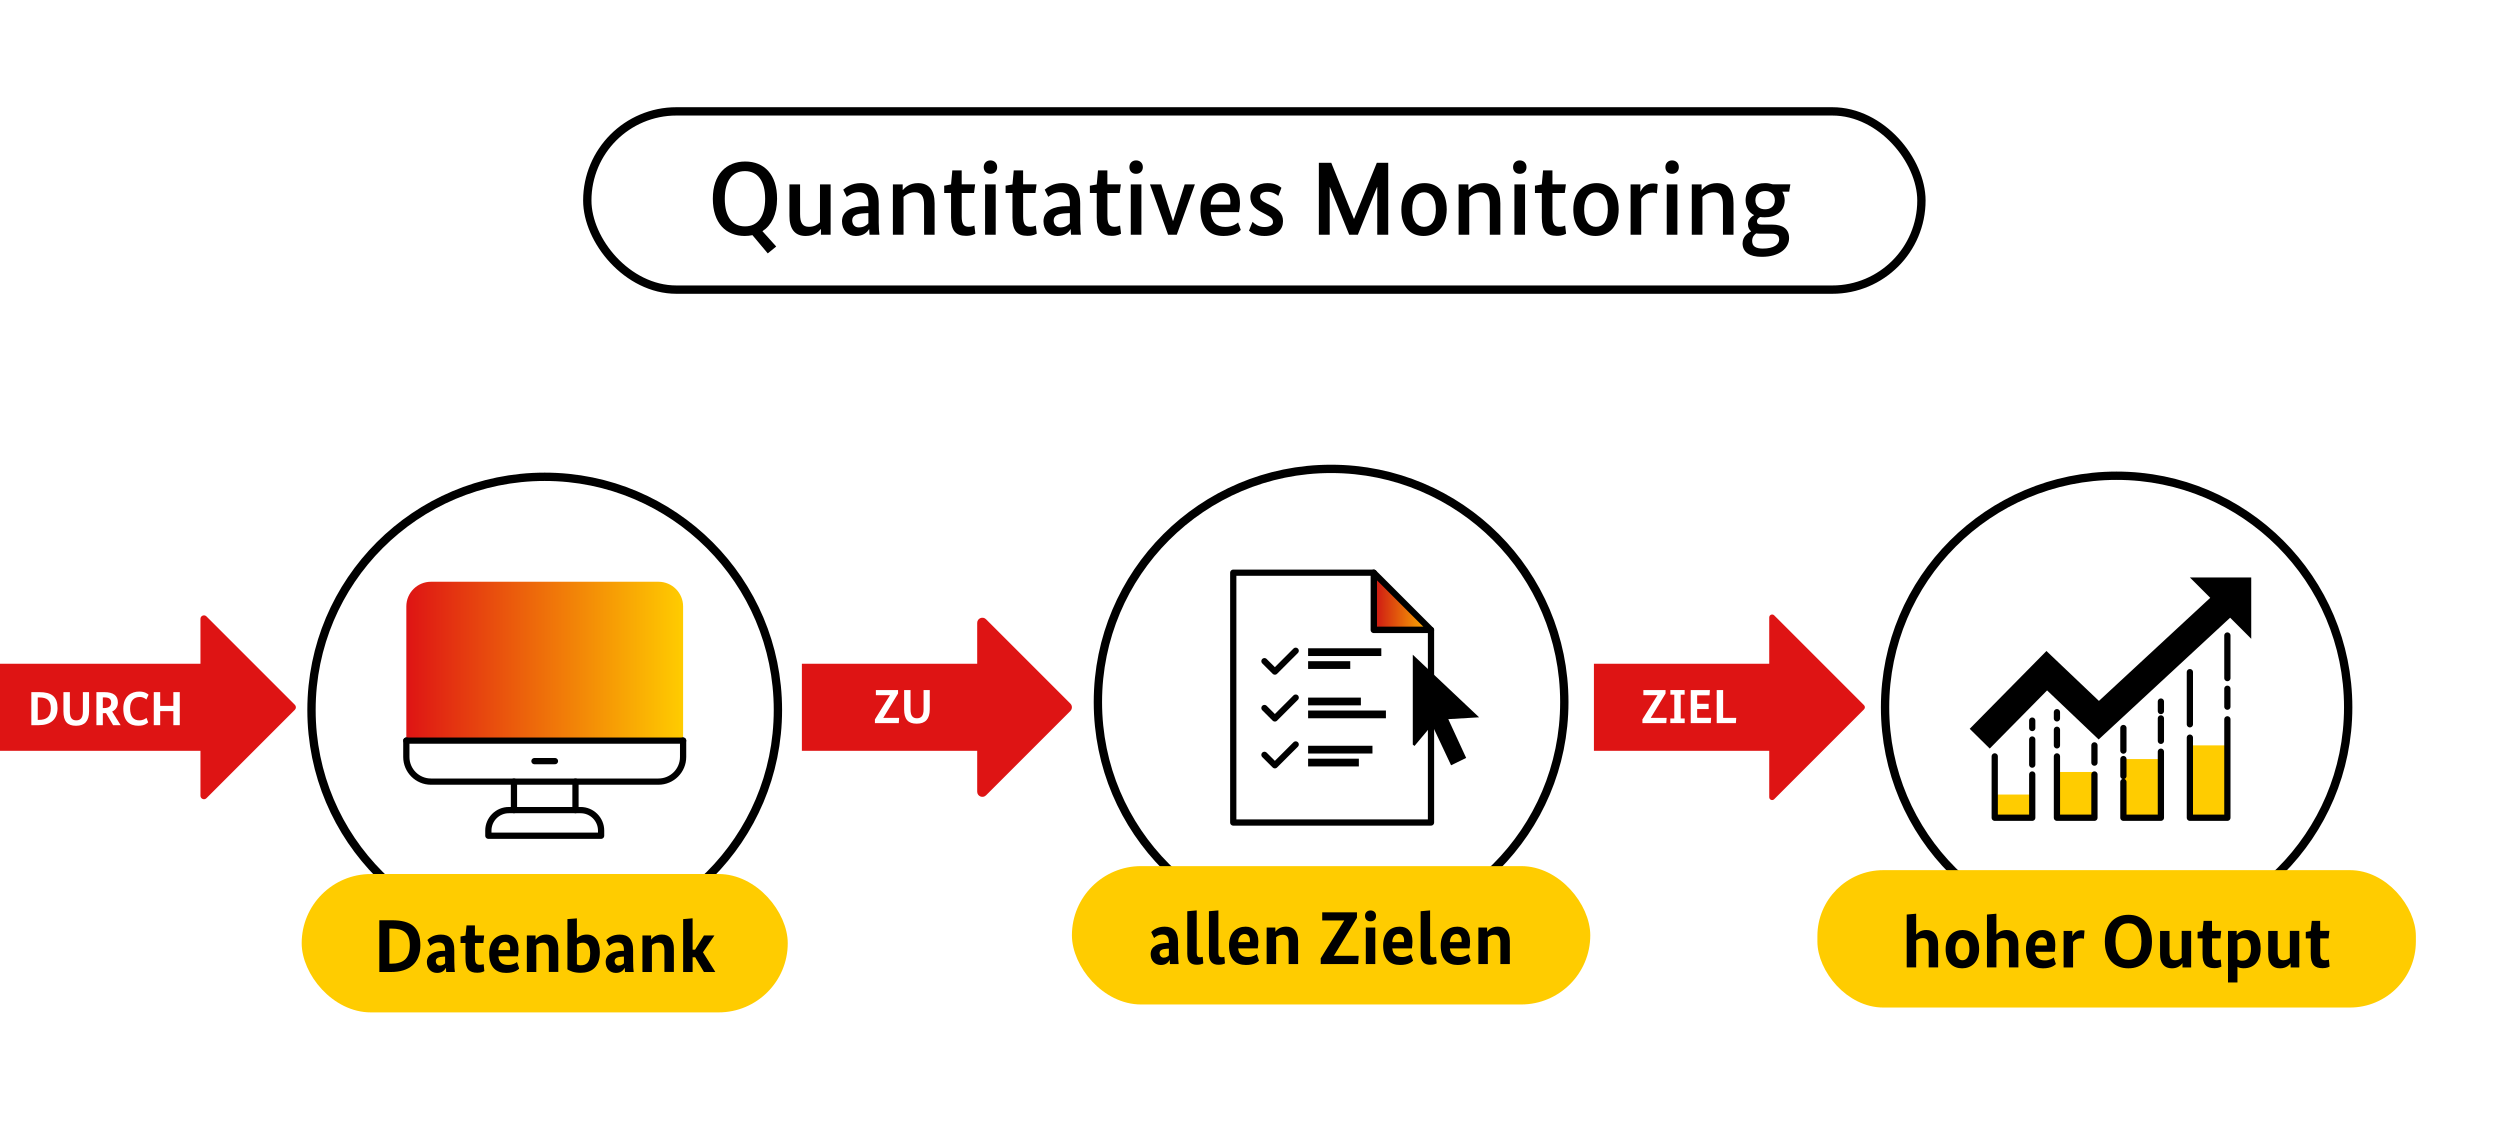 <?xml version="1.0" encoding="UTF-8"?><svg xmlns="http://www.w3.org/2000/svg" xmlns:xlink="http://www.w3.org/1999/xlink" viewBox="0 0 1200 545"><defs><style>.cls-1{fill:url(#Digitalstrategie_Verlauf_2);}.cls-2,.cls-3{fill:#fff;}.cls-4{fill:#fc0;}.cls-5{fill:#de1414;}.cls-6{stroke-miterlimit:10;stroke-width:4px;}.cls-6,.cls-7,.cls-3,.cls-8{stroke:#000;}.cls-6,.cls-8{fill:none;}.cls-7{fill:url(#Digitalstrategie_Verlauf);}.cls-7,.cls-3,.cls-8{stroke-linecap:round;stroke-linejoin:round;stroke-width:3px;}</style><linearGradient id="Digitalstrategie_Verlauf_2" x1="195.04" y1="317.37" x2="327.89" y2="317.37" gradientUnits="userSpaceOnUse"><stop offset="0" stop-color="#de1414"/><stop offset="1" stop-color="#fc0"/></linearGradient><linearGradient id="Digitalstrategie_Verlauf" x1="659.4" y1="288.64" x2="686.88" y2="288.64" gradientUnits="userSpaceOnUse"><stop offset="0" stop-color="#cd1414"/><stop offset="1" stop-color="#ffb800"/></linearGradient></defs><g id="Ebene_5"><rect class="cls-2" y="0" width="1200" height="545"/></g><g id="KReis"><g><g><path d="M365.97,110.97l6.61,7.36-4.05,3.3-7.36-8.76c-1.15,.25-2.4,.4-3.65,.4-9.06,0-15.36-6.16-15.36-17.87s6.51-17.87,15.56-17.87,15.27,6.16,15.27,17.87c0,7.56-2.7,12.81-7.01,15.56Zm-8.36-28.83c-6.06,0-9.71,4.45-9.71,13.26s3.65,13.26,9.71,13.26,9.66-4.6,9.66-13.26-3.7-13.26-9.66-13.26Z"/><path d="M398.7,112.67h-4.65v-2.7h-.1c-.85,1-2.8,3.3-7.21,3.3-5.1,0-7.81-3.2-7.81-9.66v-15.11h5.1v14.26c0,4.3,1.25,6.11,4.25,6.11,2.75,0,4.3-1.2,5.31-2.15v-18.22h5.1v24.17Z"/><path d="M415.27,98.96h1.55v-1.4c0-3.7-1.55-5.31-4.5-5.31s-4.9,1.45-5.86,2.25l-1.7-3.45c1.2-1.05,3.85-3.15,8.56-3.15,5.51,0,8.46,3.1,8.46,9.76v9.31c0,2.4,.2,4.65,.35,5.71h-4.75c-.05-.7-.15-1.6-.15-2.65h-.1c-.85,1.4-2.65,3.25-6.31,3.25-3.95,0-6.66-2.85-6.66-7.06,0-5,4.85-7.26,11.11-7.26Zm1.55,8.21v-4.9l-1.85,.1c-3.95,.2-5.91,1.15-5.91,3.45,0,2.05,1.4,3.35,3.05,3.35,2.55,0,3.9-1.1,4.7-2Z"/><path d="M443.55,112.67v-14.31c0-4.15-1.3-6.06-4.4-6.06-2.65,0-4.45,1.25-5.46,2.2v18.17h-5.1v-24.17h4.7v2.7h.1c.95-1.15,3.2-3.3,7.26-3.3,5.16,0,7.96,3.3,7.96,9.66v15.11h-5.06Z"/><path d="M467.53,92.65h-5.91v11.26c0,3.65,.95,4.95,3.4,4.95,1.25,0,2.25-.4,2.7-.6l.45,3.9c-.45,.25-1.85,1.05-4.45,1.05-5.05,0-7.21-2.6-7.21-8.76v-11.81h-3.3v-3.5l3.3-.6,.6-6.76h4.5v6.71h6.46l-.55,4.15Z"/><path d="M475.39,83.44c-1.85,0-3.2-1.25-3.2-3.2s1.35-3.25,3.2-3.25,3.25,1.25,3.25,3.25-1.4,3.2-3.25,3.2Zm2.55,29.23h-5.1v-24.17h5.1v24.17Z"/><path d="M497.01,92.65h-5.91v11.26c0,3.65,.95,4.95,3.4,4.95,1.25,0,2.25-.4,2.7-.6l.45,3.9c-.45,.25-1.85,1.05-4.45,1.05-5.05,0-7.21-2.6-7.21-8.76v-11.81h-3.3v-3.5l3.3-.6,.6-6.76h4.5v6.71h6.46l-.55,4.15Z"/><path d="M511.98,98.96h1.55v-1.4c0-3.7-1.55-5.31-4.5-5.31s-4.9,1.45-5.86,2.25l-1.7-3.45c1.2-1.05,3.85-3.15,8.56-3.15,5.51,0,8.46,3.1,8.46,9.76v9.31c0,2.4,.2,4.65,.35,5.71h-4.75c-.05-.7-.15-1.6-.15-2.65h-.1c-.85,1.4-2.65,3.25-6.31,3.25-3.95,0-6.66-2.85-6.66-7.06,0-5,4.85-7.26,11.11-7.26Zm1.55,8.21v-4.9l-1.85,.1c-3.95,.2-5.91,1.15-5.91,3.45,0,2.05,1.4,3.35,3.05,3.35,2.55,0,3.9-1.1,4.7-2Z"/><path d="M537.46,92.65h-5.91v11.26c0,3.65,.95,4.95,3.4,4.95,1.25,0,2.25-.4,2.7-.6l.45,3.9c-.45,.25-1.85,1.05-4.45,1.05-5.06,0-7.21-2.6-7.21-8.76v-11.81h-3.3v-3.5l3.3-.6,.6-6.76h4.5v6.71h6.46l-.55,4.15Z"/><path d="M545.32,83.44c-1.85,0-3.2-1.25-3.2-3.2s1.35-3.25,3.2-3.25,3.25,1.25,3.25,3.25-1.4,3.2-3.25,3.2Zm2.55,29.23h-5.1v-24.17h5.1v24.17Z"/><path d="M564.84,112.67h-4.15l-8.71-24.17h5.41l5.61,17.57h.1l5.56-17.57h4.9l-8.71,24.17Z"/><path d="M594.72,101.81h-13.56c.3,4.95,2.8,7.11,7.01,7.11,3.5,0,5.46-1.6,6.11-2.15l1.3,3.6c-.75,.75-2.85,2.9-8.26,2.9-6.76,0-11.11-3.85-11.11-12.91,0-8.56,5-12.46,10.71-12.46,5.1,0,8.26,3.35,8.26,9.56,0,1.85-.2,3.2-.45,4.35Zm-13.61-3.6h9.36c.1-.55,.1-.95,.1-1.4,0-3-1.55-4.8-4.1-4.8-2.95,0-5.1,2.15-5.36,6.21Z"/><path d="M613.59,94.05c-.8-.6-2.6-2-5.21-2-2.35,0-3.55,.95-3.55,2.15,0,1.6,1,2.35,3.4,3.55l1.65,.8c3.75,1.85,5.96,3.9,5.96,7.61,0,4.05-2.9,7.11-8.86,7.11-4.15,0-6.36-1.55-7.46-2.55l1.7-4.25c1,1,2.85,2.5,5.66,2.5,2.65,0,4.15-.95,4.15-2.3,0-1.95-1.3-2.6-3.9-4l-1.6-.85c-3.45-1.75-5.36-3.8-5.36-7.36,0-3.9,3.45-6.56,8.21-6.56,3.9,0,5.86,1.55,6.71,2.25l-1.5,3.9Z"/><path d="M666.34,112.67h-5.26v-22.87h-.1l-9.21,22.87h-4.15l-9.26-22.87h-.1v22.87h-5.21v-34.53h5.96l10.86,26.88h.1l10.91-26.88h5.46v34.53Z"/><path d="M683.31,113.27c-6.01,0-10.66-4-10.66-12.71s5.31-12.66,11.16-12.66,10.61,3.9,10.61,12.66-5.31,12.71-11.11,12.71Zm.25-20.97c-3.25,0-5.71,2.5-5.71,8.26s2.45,8.31,5.71,8.31,5.66-2.55,5.66-8.31-2.45-8.26-5.66-8.26Z"/><path d="M715.1,112.67v-14.31c0-4.15-1.3-6.06-4.4-6.06-2.65,0-4.45,1.25-5.46,2.2v18.17h-5.1v-24.17h4.7v2.7h.1c.95-1.15,3.2-3.3,7.26-3.3,5.16,0,7.96,3.3,7.96,9.66v15.11h-5.05Z"/><path d="M729.47,83.44c-1.85,0-3.2-1.25-3.2-3.2s1.35-3.25,3.2-3.25,3.25,1.25,3.25,3.25-1.4,3.2-3.25,3.2Zm2.55,29.23h-5.1v-24.17h5.1v24.17Z"/><path d="M751.09,92.65h-5.91v11.26c0,3.65,.95,4.95,3.4,4.95,1.25,0,2.25-.4,2.7-.6l.45,3.9c-.45,.25-1.85,1.05-4.45,1.05-5.05,0-7.21-2.6-7.21-8.76v-11.81h-3.3v-3.5l3.3-.6,.6-6.76h4.5v6.71h6.46l-.55,4.15Z"/><path d="M765.85,113.27c-6.01,0-10.66-4-10.66-12.71s5.31-12.66,11.16-12.66,10.61,3.9,10.61,12.66-5.31,12.71-11.11,12.71Zm.25-20.97c-3.25,0-5.71,2.5-5.71,8.26s2.45,8.31,5.71,8.31,5.66-2.55,5.66-8.31-2.45-8.26-5.66-8.26Z"/><path d="M795.29,92.85c-.25-.15-.9-.4-2.05-.4-3,0-4.7,1.6-5.46,3v17.22h-5.1v-24.17h4.7v3.45h.1c.9-1.95,2.55-3.9,6.11-3.9,1,0,1.75,.2,2.1,.3l-.4,4.5Z"/><path d="M802.59,83.44c-1.85,0-3.2-1.25-3.2-3.2s1.35-3.25,3.2-3.25,3.25,1.25,3.25,3.25-1.4,3.2-3.25,3.2Zm2.55,29.23h-5.1v-24.17h5.1v24.17Z"/><path d="M827.02,112.67v-14.31c0-4.15-1.3-6.06-4.4-6.06-2.65,0-4.45,1.25-5.46,2.2v18.17h-5.1v-24.17h4.7v2.7h.1c.95-1.15,3.2-3.3,7.26-3.3,5.16,0,7.96,3.3,7.96,9.66v15.11h-5.05Z"/><path d="M858.8,92h-3.3c.7,1.2,1.15,2.6,1.15,4.1,0,5.36-4.15,8.21-9.56,8.21-.75,0-1.5-.05-2.2-.15-.7,.35-1.55,1.05-1.55,2.05s.65,1.6,2.2,1.6h5.06c5.15,0,8.16,2.1,8.16,6.46,0,4.75-4.45,9.01-13.11,9.01-6.01,0-9.21-2.3-9.21-6.46,0-3.45,2.6-4.96,4.05-5.71v-.15c-1-.8-1.45-1.95-1.45-3.35,0-2.55,2.2-3.95,2.9-4.3v-.1c-2.45-1.25-4.05-3.6-4.05-7.11,0-5.56,4.2-8.21,9.41-8.21,1.3,0,2.55,.25,3.65,.6h8.41l-.55,3.5Zm-15.82,20.02c-.95,.65-1.95,1.75-1.95,3.65,0,2.55,1.75,3.65,5.1,3.65,5.36,0,7.86-2,7.86-4.35,0-2-1.1-2.8-3.7-2.8h-5.26c-.75,0-1.45-.05-2.05-.15Zm4.35-20.32c-2.5,0-4.75,1.25-4.75,4.4s2.25,4.35,4.65,4.35,4.7-1.2,4.7-4.35-2.2-4.4-4.6-4.4Z"/></g><rect class="cls-6" x="281.9" y="53.46" width="640.38" height="85.56" rx="42.78" ry="42.78"/></g><g><g><circle class="cls-6" cx="261.46" cy="340.8" r="111.94"/><g><g><path class="cls-2" d="M327.89,355.5v7.84c0,6.54-5.3,11.84-11.84,11.84h-109.18c-6.53,0-11.83-5.3-11.83-11.84v-7.84h132.84Z"/><path class="cls-1" d="M327.89,291.07v64.43H195.04v-64.43c0-6.54,5.3-11.83,11.83-11.83h109.18c6.54,0,11.84,5.29,11.84,11.83Z"/><path class="cls-2" d="M288.53,398.69v2.46h-54.12v-2.46c0-5.44,4.41-9.84,9.84-9.84h34.44c5.43,0,9.84,4.4,9.84,9.84Z"/><rect class="cls-2" x="246.7" y="375.18" width="29.52" height="13.67"/></g><g><path class="cls-8" d="M246.7,375.18h-39.83c-6.53,0-11.83-5.3-11.83-11.84v-7.84"/><path class="cls-8" d="M327.89,355.5v7.84c0,6.54-5.3,11.84-11.84,11.84h-39.83"/><polyline class="cls-8" points="246.7 388.85 246.7 375.18 276.23 375.18 276.23 388.85"/><line class="cls-8" x1="195.04" y1="355.5" x2="327.89" y2="355.5"/><line class="cls-8" x1="256.54" y1="365.34" x2="266.38" y2="365.34"/><path class="cls-8" d="M276.23,388.85h2.46c5.43,0,9.84,4.4,9.84,9.84v2.46h-54.12v-2.46c0-5.44,4.41-9.84,9.84-9.84h31.98Z"/></g></g></g><g><rect class="cls-4" x="144.81" y="419.53" width="233.31" height="66.42" rx="33.21" ry="33.21"/><g><path d="M182.08,466.56v-24.84h5.94c9.43,0,13.75,3.49,13.75,12.06s-5.4,12.78-14.07,12.78h-5.62Zm4.82-20.84v16.85h.79c5.9,0,9.03-2.41,9.03-8.78,0-5.98-2.95-8.06-8.71-8.06h-1.12Z"/><path d="M212.93,456.41h.72v-.61c0-2.27-.97-3.42-2.95-3.42-2.16,0-3.53,1.12-4.14,1.69l-1.4-2.88c.83-.86,2.88-2.59,6.48-2.59,4.1,0,6.41,2.3,6.41,7.34v5.9c0,2.02,.14,3.6,.29,4.72h-4.18c-.04-.5-.11-1.26-.11-1.94h-.07c-.61,1.08-1.69,2.38-4.18,2.38-2.88,0-4.9-2.09-4.9-5.26,0-3.67,3.53-5.33,8.03-5.33Zm.72,5.98v-3.24l-.9,.04c-2.34,.11-3.56,.72-3.56,2.12,0,1.26,.83,2.16,1.91,2.16,1.3,0,2.05-.54,2.56-1.08Z"/><path d="M232.01,452.63h-4.03v7.09c0,2.56,.68,3.38,2.34,3.38,.83,0,1.55-.22,1.84-.32l.32,3.35c-.36,.18-1.37,.79-3.35,.79-3.92,0-5.69-1.8-5.69-6.77v-7.52h-2.38v-3.1l2.38-.43,.5-4.9h4.03v4.82h4.43l-.4,3.6Z"/><path d="M248.61,459.04h-9.39c.25,2.95,1.87,4.14,4.75,4.14,2.27,0,3.71-1.04,4.18-1.4l1.04,3.17c-.54,.5-2.09,2.05-6.23,2.05-4.75,0-8.14-2.66-8.14-9.32,0-6.23,3.64-9.07,7.99-9.07,3.78,0,6.08,2.41,6.08,7.02,0,1.58-.14,2.59-.29,3.42Zm-9.43-3.02h5.65c.04-.32,.04-.58,.04-.83,0-1.87-.9-3.06-2.48-3.06-1.8,0-3.1,1.3-3.2,3.89Z"/><path d="M263.44,466.56v-10.37c0-2.59-.86-3.71-2.81-3.71-1.48,0-2.52,.61-3.2,1.22v12.85h-4.54v-17.53h4.18v1.94h.07c.65-.86,2.2-2.38,5.08-2.38,3.74,0,5.76,2.48,5.76,6.84v11.12h-4.54Z"/><path d="M278.71,466.95c-3.35,0-5.15-.94-6.34-1.66v-24.12l4.54-.36v9.54h.07c.9-.86,2.41-1.76,4.72-1.76,3.82,0,6.23,3.02,6.23,8.46,0,7.24-4.03,9.9-9.21,9.9Zm1.08-14.47c-1.33,0-2.23,.47-2.88,.94v9.5c.43,.22,.94,.43,1.76,.43,2.92,0,4.61-1.48,4.61-5.87,0-3.46-1.33-5-3.49-5Z"/><path d="M298.76,456.41h.72v-.61c0-2.27-.97-3.42-2.95-3.42-2.16,0-3.53,1.12-4.14,1.69l-1.4-2.88c.83-.86,2.88-2.59,6.48-2.59,4.1,0,6.41,2.3,6.41,7.34v5.9c0,2.02,.14,3.6,.29,4.72h-4.18c-.04-.5-.11-1.26-.11-1.94h-.07c-.61,1.08-1.69,2.38-4.18,2.38-2.88,0-4.9-2.09-4.9-5.26,0-3.67,3.53-5.33,8.03-5.33Zm.72,5.98v-3.24l-.9,.04c-2.34,.11-3.56,.72-3.56,2.12,0,1.26,.83,2.16,1.91,2.16,1.3,0,2.05-.54,2.56-1.08Z"/><path d="M318.92,466.56v-10.37c0-2.59-.86-3.71-2.81-3.71-1.48,0-2.52,.61-3.2,1.22v12.85h-4.54v-17.53h4.18v1.94h.07c.65-.86,2.2-2.38,5.08-2.38,3.74,0,5.76,2.48,5.76,6.84v11.12h-4.54Z"/><path d="M337.42,457.09l5.94,9.47h-5.47l-4.18-7.06h-1.26v7.06h-4.54v-25.38l4.54-.4v15.05h1.19l4.25-6.8h5.04l-5.51,8.06Z"/></g></g></g><g><circle class="cls-6" cx="638.93" cy="337" r="111.94"/><g><rect class="cls-4" x="514.52" y="415.73" width="248.81" height="66.42" rx="33.21" ry="33.21"/><g><path d="M560.34,452.61h.72v-.61c0-2.27-.97-3.42-2.95-3.42-2.16,0-3.53,1.12-4.14,1.69l-1.4-2.88c.83-.86,2.88-2.59,6.48-2.59,4.1,0,6.41,2.3,6.41,7.34v5.9c0,2.02,.14,3.6,.29,4.72h-4.18c-.04-.5-.11-1.26-.11-1.94h-.07c-.61,1.08-1.69,2.38-4.18,2.38-2.88,0-4.9-2.09-4.9-5.26,0-3.67,3.53-5.33,8.03-5.33Zm.72,5.98v-3.24l-.9,.04c-2.34,.11-3.56,.72-3.56,2.12,0,1.26,.83,2.16,1.91,2.16,1.3,0,2.05-.54,2.56-1.08Z"/><path d="M574.42,457.11c0,1.87,.43,2.38,1.55,2.38,.65,0,1.15-.18,1.33-.25l.29,3.17c-.4,.22-1.4,.68-3.02,.68-2.92,0-4.68-1.37-4.68-5.33v-20.37l4.54-.4v20.12Z"/><path d="M584.82,457.11c0,1.87,.43,2.38,1.55,2.38,.65,0,1.15-.18,1.33-.25l.29,3.17c-.4,.22-1.4,.68-3.02,.68-2.92,0-4.68-1.37-4.68-5.33v-20.37l4.54-.4v20.12Z"/><path d="M603.72,455.23h-9.39c.25,2.95,1.87,4.14,4.75,4.14,2.27,0,3.71-1.04,4.18-1.4l1.04,3.17c-.54,.5-2.09,2.05-6.23,2.05-4.75,0-8.14-2.66-8.14-9.32,0-6.23,3.64-9.07,7.99-9.07,3.78,0,6.08,2.41,6.08,7.02,0,1.58-.14,2.59-.29,3.42Zm-9.43-3.02h5.65c.04-.32,.04-.58,.04-.83,0-1.87-.9-3.06-2.48-3.06-1.8,0-3.1,1.3-3.2,3.89Z"/><path d="M618.55,462.76v-10.37c0-2.59-.86-3.71-2.81-3.71-1.48,0-2.52,.61-3.2,1.22v12.85h-4.54v-17.53h4.18v1.94h.07c.65-.86,2.2-2.38,5.08-2.38,3.74,0,5.76,2.48,5.76,6.84v11.12h-4.54Z"/><path d="M651.34,440.55l-11.05,18.18v.07h11.88l-.29,3.96h-17.93v-2.77l11.27-18.11v-.07h-10.55v-3.89h16.67v2.63Z"/><path d="M657.86,442.24c-1.58,0-2.66-1.01-2.66-2.59s1.08-2.63,2.66-2.63,2.63,1.01,2.63,2.63-1.08,2.59-2.63,2.59Zm2.27,20.52h-4.54v-17.53h4.54v17.53Z"/><path d="M677.7,455.23h-9.39c.25,2.95,1.87,4.14,4.75,4.14,2.27,0,3.71-1.04,4.18-1.4l1.04,3.17c-.54,.5-2.09,2.05-6.23,2.05-4.75,0-8.14-2.66-8.14-9.32,0-6.23,3.64-9.07,7.99-9.07,3.78,0,6.08,2.41,6.08,7.02,0,1.58-.14,2.59-.29,3.42Zm-9.43-3.02h5.65c.04-.32,.04-.58,.04-.83,0-1.87-.9-3.06-2.48-3.06-1.8,0-3.1,1.3-3.2,3.89Z"/><path d="M686.44,457.11c0,1.87,.43,2.38,1.55,2.38,.65,0,1.15-.18,1.33-.25l.29,3.17c-.4,.22-1.4,.68-3.02,.68-2.92,0-4.68-1.37-4.68-5.33v-20.37l4.54-.4v20.12Z"/><path d="M705.34,455.23h-9.39c.25,2.95,1.87,4.14,4.75,4.14,2.27,0,3.71-1.04,4.18-1.4l1.04,3.17c-.54,.5-2.09,2.05-6.23,2.05-4.75,0-8.14-2.66-8.14-9.32,0-6.23,3.64-9.07,7.99-9.07,3.78,0,6.08,2.41,6.08,7.02,0,1.58-.14,2.59-.29,3.42Zm-9.43-3.02h5.65c.04-.32,.04-.58,.04-.83,0-1.87-.9-3.06-2.48-3.06-1.8,0-3.1,1.3-3.2,3.89Z"/><path d="M720.18,462.76v-10.37c0-2.59-.86-3.71-2.81-3.71-1.48,0-2.52,.61-3.2,1.22v12.85h-4.54v-17.53h4.18v1.94h.07c.65-.86,2.2-2.38,5.08-2.38,3.74,0,5.76,2.48,5.76,6.84v11.12h-4.54Z"/></g></g></g><g><g><rect class="cls-5" x="0" y="318.6" width="112.66" height="41.79"/><path class="cls-5" d="M141.54,340.69l-42.45,42.45c-1.06,1.06-2.87,.31-2.87-1.19v-84.89c0-1.5,1.81-2.25,2.87-1.19l42.45,42.45c.66,.66,.66,1.72,0,2.38Z"/></g><g><path class="cls-2" d="M15.04,348.09v-15.87h3.79c6.02,0,8.78,2.23,8.78,7.7s-3.45,8.16-8.99,8.16h-3.59Zm3.08-13.31v10.76h.51c3.77,0,5.77-1.54,5.77-5.61,0-3.82-1.89-5.15-5.56-5.15h-.71Z"/><path class="cls-2" d="M42.75,341.45c0,4.65-2.07,6.92-6.25,6.92s-6.05-2.14-6.05-6.92v-9.22h3.08v9.31c0,2.94,.99,4.23,3.08,4.23s3.17-1.24,3.17-4.23v-9.31h2.97v9.22Z"/><path class="cls-2" d="M54.28,348.09l-3.38-5.79c-.3,.02-.64,.02-.97,.02h-.57v5.77h-3.08v-15.87h3.77c4.46,0,6.53,1.75,6.53,4.94,0,1.95-.92,3.52-2.74,4.39l4.07,6.53h-3.63Zm-4.23-13.34h-.69v5.13h.57c2.32,0,3.43-.99,3.43-2.69s-1.06-2.44-3.31-2.44Z"/><path class="cls-2" d="M66.95,331.95c2.71,0,4,1.2,4.37,1.52l-1.08,2.32c-.46-.41-1.47-1.24-3.15-1.24-2.58,0-4.65,1.59-4.65,5.52s1.7,5.7,4.39,5.7c1.91,0,2.97-.81,3.47-1.22l.83,2.18c-.51,.46-1.75,1.63-4.74,1.63-4.19,0-7.2-2.25-7.2-8.26s3.89-8.16,7.75-8.16Z"/><path class="cls-2" d="M86.29,348.09h-3.08v-6.74h-6.32v6.74h-3.08v-15.87h3.08v6.6h6.32v-6.6h3.08v15.87Z"/></g></g><g><g><g><polygon class="cls-7" points="686.88 302.38 659.4 274.9 659.4 302.38 686.88 302.38"/><polygon class="cls-3" points="659.4 302.38 659.4 274.9 591.96 274.9 591.96 394.81 686.88 394.81 686.88 302.38 659.4 302.38"/></g><polyline class="cls-8" points="606.94 317.37 611.94 322.36 621.93 312.37"/><polyline class="cls-8" points="606.94 339.85 611.94 344.85 621.93 334.85"/><polyline class="cls-8" points="606.94 362.33 611.94 367.33 621.93 357.34"/></g><path d="M678.16,314.28c10.71,10.11,21.01,19.83,31.81,30.03-5.26,.31-9.76,.58-14.8,.88,2.89,6.26,5.67,12.28,8.59,18.61-2.4,1.17-4.66,2.28-7.24,3.54-2.93-6.23-5.79-12.31-9.11-19.37-3.09,3.69-5.76,6.88-8.44,10.08-.28-.21-.55-.42-.83-.63v-43.14Z"/><rect x="627.89" y="311.17" width="35.14" height="3.72"/><rect x="627.89" y="317.37" width="20.23" height="3.72"/><rect x="627.89" y="334.85" width="25.33" height="3.72"/><rect x="627.89" y="341.05" width="37.35" height="3.72"/><rect x="627.89" y="357.97" width="30.89" height="3.72"/><rect x="627.89" y="364.17" width="24.36" height="3.72"/></g><g><g><rect class="cls-5" x="384.9" y="318.6" width="100.59" height="41.79"/><path class="cls-5" d="M513.79,341.26l-40.5,40.5c-1.57,1.57-4.24,.46-4.24-1.76v-81c0-2.22,2.68-3.32,4.24-1.76l40.5,40.5c.97,.97,.97,2.55,0,3.52Z"/></g><g><path class="cls-2" d="M431.06,332.9l-7.06,11.61v.05h7.59l-.18,2.53h-11.45v-1.77l7.2-11.57v-.05h-6.74v-2.48h10.65v1.68Z"/><path class="cls-2" d="M446.28,340.45c0,4.65-2.07,6.92-6.25,6.92s-6.05-2.14-6.05-6.92v-9.22h3.08v9.31c0,2.94,.99,4.23,3.08,4.23s3.17-1.24,3.17-4.23v-9.31h2.97v9.22Z"/></g></g><g><g><rect class="cls-5" x="765.08" y="318.6" width="100.59" height="41.79"/><path class="cls-5" d="M894.74,340.49l-43.13,43.13c-.88,.88-2.38,.26-2.38-.99v-86.27c0-1.24,1.5-1.87,2.38-.99l43.13,43.13c.55,.55,.55,1.43,0,1.97Z"/></g><g><path class="cls-2" d="M799.46,332.9l-7.06,11.61v.05h7.59l-.18,2.53h-11.45v-1.77l7.2-11.57v-.05h-6.74v-2.48h10.65v1.68Z"/><path class="cls-2" d="M803.67,333.45h-1.89v-2.23h6.85v2.23h-1.89v11.41h1.91v2.23h-6.9v-2.23h1.91v-11.41Z"/><path class="cls-2" d="M820.59,333.75h-5.96v4.07h5.52v2.53h-5.52v4.21h6.71l-.18,2.53h-9.61v-15.87h9.22l-.18,2.53Z"/><path class="cls-2" d="M827.1,331.22v13.34h6.3l-.18,2.53h-9.2v-15.87h3.08Z"/></g></g><g><g><circle class="cls-6" cx="1015.98" cy="339.5" r="111.15"/><g><rect class="cls-4" x="872.35" y="417.67" width="287.27" height="65.95" rx="31.66" ry="31.66"/><g><path d="M925.77,464.37v-10.37c0-2.59-.86-3.71-2.81-3.71-1.48,0-2.52,.61-3.2,1.22v12.85h-4.54v-25.38l4.54-.4v9.94h.07c.65-.76,2.05-2.12,4.82-2.12,3.67,0,5.65,2.48,5.65,6.84v11.12h-4.54Z"/><path d="M941.82,464.8c-4.43,0-7.92-2.84-7.92-9.21s3.92-9.18,8.17-9.18c4.46,0,7.92,2.81,7.92,9.18s-3.92,9.21-8.17,9.21Zm.14-14.51c-1.87,0-3.42,1.51-3.42,5.29s1.55,5.33,3.42,5.33,3.38-1.51,3.38-5.33-1.55-5.29-3.38-5.29Z"/><path d="M964.29,464.37v-10.37c0-2.59-.86-3.71-2.81-3.71-1.48,0-2.52,.61-3.2,1.22v12.85h-4.54v-25.38l4.54-.4v9.94h.07c.65-.76,2.05-2.12,4.82-2.12,3.67,0,5.65,2.48,5.65,6.84v11.12h-4.54Z"/><path d="M986.25,456.85h-9.39c.25,2.95,1.87,4.14,4.75,4.14,2.27,0,3.71-1.04,4.18-1.4l1.04,3.17c-.54,.5-2.09,2.05-6.23,2.05-4.75,0-8.13-2.66-8.13-9.32,0-6.23,3.64-9.07,7.99-9.07,3.78,0,6.08,2.41,6.08,7.02,0,1.58-.14,2.59-.29,3.42Zm-9.43-3.02h5.65c.04-.32,.04-.58,.04-.83,0-1.87-.9-3.06-2.48-3.06-1.8,0-3.1,1.3-3.2,3.89Z"/><path d="M1000.25,450.62c-.14-.07-.61-.22-1.33-.22-2.02,0-3.24,.86-3.85,1.8v12.17h-4.54v-17.53h4.18v2.45h.07c.79-1.58,2.02-2.77,4.36-2.77,.65,0,1.26,.11,1.44,.14l-.32,3.96Z"/><path d="M1021.63,464.8c-6.66,0-11.3-4.39-11.3-12.85s4.72-12.85,11.34-12.85,11.27,4.39,11.27,12.85-4.68,12.85-11.3,12.85Zm.04-21.63c-3.92,0-6.26,2.84-6.26,8.78s2.34,8.78,6.26,8.78,6.23-2.92,6.23-8.78-2.38-8.78-6.23-8.78Z"/><path d="M1051.73,464.37h-4.14v-1.98h-.07c-.65,.86-2.05,2.41-5,2.41-3.74,0-5.69-2.45-5.69-6.84v-11.12h4.54v10.33c0,2.66,.79,3.74,2.74,3.74,1.48,0,2.41-.58,3.1-1.19v-12.89h4.54v17.53Z"/><path d="M1065.8,450.44h-4.03v7.09c0,2.56,.68,3.38,2.34,3.38,.83,0,1.55-.22,1.84-.32l.32,3.35c-.36,.18-1.37,.79-3.35,.79-3.92,0-5.69-1.8-5.69-6.77v-7.52h-2.38v-3.1l2.38-.43,.5-4.9h4.03v4.82h4.43l-.4,3.6Z"/><path d="M1077,464.77c-1.37,0-2.38-.32-3.02-.68v7.49h-4.54v-24.73h4.18v1.94h.07c.54-.83,2.12-2.38,4.9-2.38,3.85,0,6.52,2.81,6.52,8.78,0,6.33-3.24,9.57-8.1,9.57Zm-3.02-13.46v9.25c.54,.32,1.26,.58,2.2,.58,2.74,0,4.28-1.66,4.28-5.72,0-3.71-1.4-5.11-3.56-5.11-1.33,0-2.3,.5-2.92,1.01Z"/><path d="M1103.64,464.37h-4.14v-1.98h-.07c-.65,.86-2.05,2.41-5,2.41-3.74,0-5.69-2.45-5.69-6.84v-11.12h4.54v10.33c0,2.66,.79,3.74,2.74,3.74,1.48,0,2.41-.58,3.1-1.19v-12.89h4.54v17.53Z"/><path d="M1117.72,450.44h-4.03v7.09c0,2.56,.68,3.38,2.34,3.38,.83,0,1.55-.22,1.84-.32l.32,3.35c-.36,.18-1.37,.79-3.35,.79-3.92,0-5.69-1.8-5.69-6.77v-7.52h-2.38v-3.1l2.38-.43,.5-4.9h4.03v4.82h4.43l-.4,3.6Z"/></g></g></g><g><rect class="cls-4" x="957.47" y="381.38" width="18" height="11.14"/><rect class="cls-4" x="987.33" y="370.55" width="18" height="21.97"/><rect class="cls-4" x="1019.23" y="364.35" width="18" height="28.17"/><rect class="cls-4" x="1051.14" y="357.78" width="18" height="34.74"/><g><polygon points="1080.59 277.18 1051.14 277.18 1060.91 286.95 1007.48 336.44 982.29 312.48 945.46 349.83 955.07 359.31 982.6 331.4 1007.35 354.95 1070.46 296.5 1080.59 306.63 1080.59 277.18"/><polyline class="cls-8" points="975.47 371.76 975.47 392.52 957.47 392.52 957.47 363.07"/><polyline class="cls-8" points="1005.33 371.76 1005.33 392.52 987.33 392.52 987.33 363.07"/><polyline class="cls-8" points="1037.23 360.82 1037.23 392.52 1019.23 392.52 1019.23 375.34"/><polyline class="cls-8" points="1069.14 345.28 1069.14 392.52 1051.14 392.52 1051.14 354.07"/><line class="cls-8" x1="975.47" y1="354.97" x2="975.47" y2="367.02"/><line class="cls-8" x1="975.47" y1="345.89" x2="975.47" y2="349.45"/><line class="cls-8" x1="1019.23" y1="360.29" x2="1019.23" y2="349.45"/><line class="cls-8" x1="1037.23" y1="355.6" x2="1037.23" y2="344.84"/><line class="cls-8" x1="1037.23" y1="341.3" x2="1037.23" y2="336.75"/><line class="cls-8" x1="987.33" y1="357.78" x2="987.33" y2="350.29"/><line class="cls-8" x1="987.33" y1="344.82" x2="987.33" y2="341.85"/><line class="cls-8" x1="1005.33" y1="366.07" x2="1005.33" y2="357.78"/><line class="cls-8" x1="1019.23" y1="372.47" x2="1019.23" y2="364.35"/><line class="cls-8" x1="1051.14" y1="347.66" x2="1051.14" y2="322.63"/><line class="cls-8" x1="1069.14" y1="339.21" x2="1069.14" y2="330.6"/><line class="cls-8" x1="1069.14" y1="325.49" x2="1069.14" y2="305.05"/></g></g></g></g></svg>